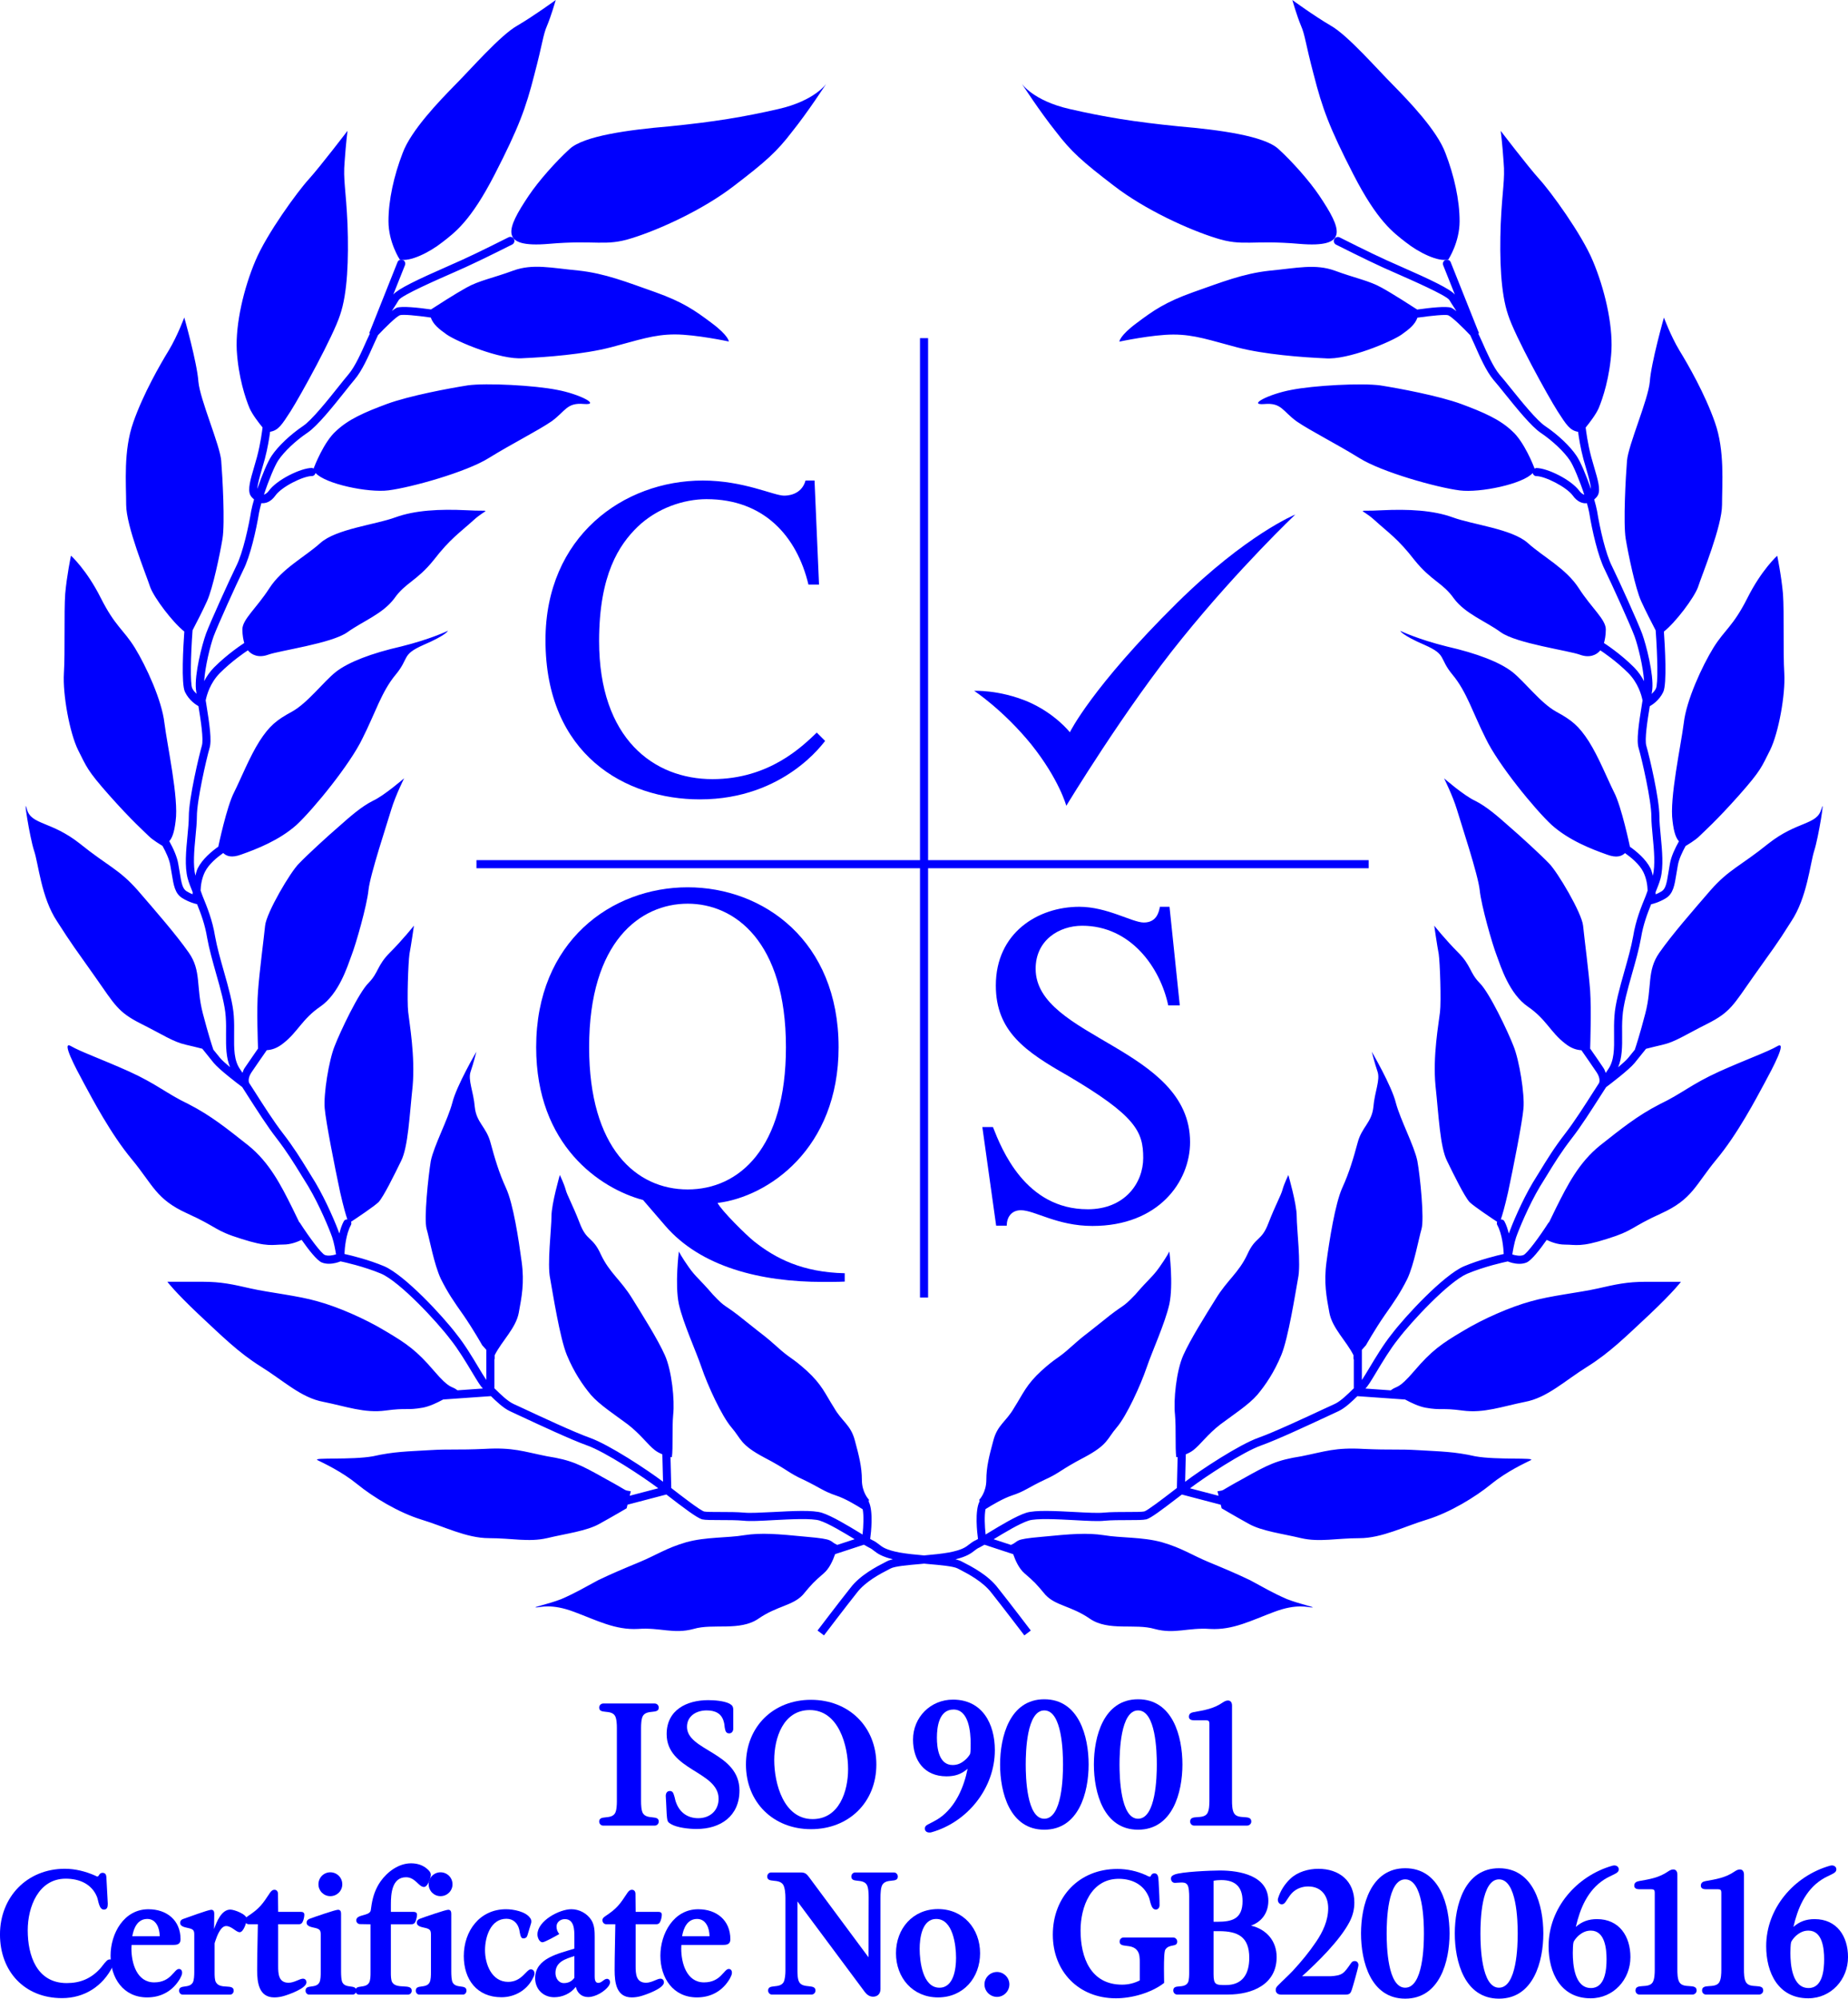 <?xml version="1.0" encoding="UTF-8"?>
<svg xmlns="http://www.w3.org/2000/svg" id="Layer_2" width="120.325" height="130.121" viewBox="0 0 120.325 130.121">
  <defs>
    <style>.cls-1{fill:#0000fe;}</style>
  </defs>
  <g id="Layer_1-2">
    <g id="uuid-17dedd54-ae56-4e74-af24-377914c3e52e">
      <path class="cls-1" d="M35.72,15.877c3.115-.272,3.679.188,5.435-.376,1.756-.544,4.62-1.84,6.647-3.408,2.049-1.568,2.781-2.216,3.784-3.533,1.024-1.275,2.216-3.114,2.216-3.114,0,0-.732,1.107-3.115,1.651-2.278.522-4.181.836-7.107,1.129-2.697.23-5.561.627-6.48,1.463s-2.028,2.09-2.675,3.052c-1.485,2.216-1.924,3.407,1.295,3.136Z"></path>
      <path class="cls-1" d="M28.785,15.783c.836-.648,1.86-1.379,3.428-4.432,1.567-3.052,2.028-4.327,2.571-6.46.564-2.132.564-2.592.836-3.219C35.892,1.025,36.185 0,36.185 0c0,0-1.4,1.024-2.508,1.672-1.108.627-3.032,2.843-4.055,3.867-1.004,1.024-2.864,2.948-3.408,4.432-.564,1.464-.92,3.052-.92,4.432s.731,2.487.731,2.487c.648.188,1.944-.46,2.76-1.108h-0Z"></path>
      <path class="cls-1" d="M72.526,12.093c2.028,1.568,4.893,2.864,6.648,3.408,1.756.564,2.32.104,5.434.376,3.22.271,2.781-.92,1.296-3.136-.648-.962-1.756-2.216-2.675-3.052s-3.783-1.233-6.48-1.463c-2.927-.293-4.829-.607-7.107-1.129-2.383-.544-3.115-1.651-3.115-1.651,0,0,1.192,1.839,2.216,3.114,1.003,1.317,1.735,1.965,3.783,3.533h0Z"></path>
      <path class="cls-1" d="M85.546,4.891c.544,2.133,1.003,3.408,2.571,6.46,1.567,3.052,2.592,3.783,3.428,4.432.816.648,2.111,1.296,2.76,1.108,0,0,.731-1.108.731-2.487s-.355-2.969-.92-4.432c-.544-1.484-2.403-3.407-3.408-4.432-1.024-1.024-2.947-3.24-4.055-3.867-1.108-.648-2.508-1.672-2.508-1.672,0,0,.292,1.024.564,1.672.272.627.272,1.087.836,3.219h-0Z"></path>
      <path class="cls-1" d="M118.581,52.698c-.293,1.024-1.568.753-3.429,2.216-1.839,1.484-2.57,1.672-3.783,3.052-1.192,1.38-2.488,2.864-3.324,4.055s-.459,2.216-.92,3.972c-.35,1.338-.589,2.074-.684,2.353-.16.198-.314.388-.427.527-.117.144-.37.371-.656.61.262-.627.269-1.346.26-2.104-.004-.385-.009-.781.024-1.188.045-.758.34-1.801.625-2.809.223-.786.454-1.599.582-2.325.139-.855.403-1.552.658-2.187l.048-.01c.019-.004.448-.096.923-.39.467-.298.552-.829.67-1.561.028-.171.058-.358.096-.563.065-.401.283-.859.507-1.268.093-.055.636-.378.885-.627.271-.271,1.108-1.003,2.592-2.675,1.464-1.652,1.464-1.84,2.028-2.948.544-1.107,1.003-3.595.92-4.996-.084-1.38,0-3.951-.084-5.163-.105-1.192-.376-2.488-.376-2.488,0,0-1.024.92-1.944,2.76-.941,1.86-1.464,2.028-2.216,3.24-.732,1.192-1.756,3.407-1.924,4.891-.187,1.484-.94,4.912-.731,6.376.092.808.248,1.139.416,1.324-.257.46-.513.999-.592,1.482-.038.205-.069.396-.096.572-.109.677-.178,1.036-.432,1.199-.141.088-.278.154-.396.201.001-.034-.009-.09-.009-.129.12-.303.248-.606.328-.906.203-.775.103-1.829.013-2.756-.045-.473-.088-.918-.088-1.282,0-1.15-.651-3.91-.85-4.595-.126-.398.076-1.682.223-2.58.142-.079.608-.367.874-.918.259-.525.11-3.022.046-3.941.758-.596,1.954-2.181,2.217-2.885.272-.836,1.568-3.972,1.568-5.373,0-1.379.188-3.512-.46-5.351-.648-1.861-1.756-3.784-2.32-4.704-.564-.941-1.003-2.133-1.003-2.133,0,0-.836,2.948-.92,4.181-.105,1.171-1.401,4.118-1.485,5.143-.084,1.024-.251,4.055-.084,5.079.167,1.004.627,3.22,1.003,4.056.268.594.711,1.455.948,1.908.122,1.658.162,3.492.016,3.788-.073.152-.178.249-.277.352.016-.105.032-.216.042-.303.092-1-.394-2.884-.664-3.627-.276-.743-1.48-3.402-1.957-4.377-.42-.824-.788-2.454-.976-3.608-.04-.212-.107-.471-.186-.745.094-.085.188-.173.248-.295.171-.364-.006-.976-.255-1.82-.062-.212-.129-.435-.188-.659-.235-.884-.339-1.727-.361-1.912.264-.325.655-.833.844-1.25.272-.648.731-2.028.836-3.784.084-1.735-.46-4.034-1.212-5.812-.732-1.756-2.76-4.536-3.491-5.33-.753-.836-2.508-3.136-2.508-3.136,0,0,.104.794.187,2.007.105,1.192-.084,1.756-.187,4.056-.084,2.299,0,4.515.481,5.915.439,1.38,2.57,5.247,3.219,6.271.567.879.802,1.257,1.338,1.343.049.374.154,1.053.345,1.769.062.229.129.454.193.67.135.461.288.998.296,1.282-.299-.88-.683-1.791-.937-2.158-.407-.615-1.206-1.373-2.036-1.933-.55-.368-1.527-1.578-2.24-2.462-.295-.368-.555-.692-.737-.895-.417-.501-.822-1.422-1.148-2.163-.087-.197-.157-.342-.233-.506l.043-.027-1.841-4.618c-.053-.135-.208-.201-.343-.146-.135.053-.199.205-.146.343l.76,1.907c-.328-.371-1.499-.936-3.672-1.89-.319-.141-.593-.261-.79-.351-1.006-.452-3.019-1.469-3.04-1.48-.124-.064-.285-.013-.353.118-.064.129-.013.287.118.353.019.009,2.045,1.032,3.06,1.488.195.09.473.212.794.353.991.435,3.31,1.452,3.52,1.758.088.148.214.345.36.567.033.051.071.113.105.167-.124-.096-.244-.181-.338-.224-.327-.115-1.362-.003-2.216.118-.339-.221-1.592-1.029-2.311-1.424-.815-.46-1.756-.627-3.052-1.108-1.275-.46-2.467-.168-4.244,0-1.734.188-3.135.753-4.975,1.4-1.819.648-2.592,1.192-3.679,2.007-1.129.836-1.129,1.212-1.129,1.212,0,0,2.153-.46,3.513-.46,1.379,0,2.403.376,4.159.836,1.756.46,4.244.648,5.728.711,1.464.125,4.327-1.087,4.976-1.547.492-.349.874-.653,1.029-1.099.953-.135,1.825-.216,2.003-.158.274.125.974.814,1.437,1.303.087.185.174.373.278.609.338.771.76,1.73,1.231,2.293.182.205.437.522.726.882.775.961,1.739,2.158,2.355,2.569.775.525,1.518,1.227,1.895,1.792.23.331.64,1.323.94,2.237-.13-.04-.245-.143-.323-.253-.548-.737-2.092-1.486-2.803-1.486-.042,0-.072.027-.106.044-.069-.18-.683-1.762-1.471-2.453-.794-.753-1.84-1.212-3.303-1.756-1.485-.543-4.077-1.024-5.268-1.212-1.213-.168-4.348,0-5.811.293-1.464.272-2.864,1.003-1.757.92,1.129-.104,1.193.46,2.112,1.129.92.627,2.592,1.463,4.076,2.383,1.464.92,5.059,1.923,6.543,2.111,1.331.169,4.121-.419,4.748-1.13.032.11.117.198.237.198.555,0,1.951.694,2.377,1.268.3.424.632.501.831.501.021,0,.041,0,.06-.002.009-.001.016-.009.025-.009.062.218.116.427.149.602.193,1.184.578,2.878,1.026,3.751.458.94,1.668,3.61,1.931,4.323.224.618.563,1.987.618,2.919-.156-.295-.359-.603-.641-.892-.906-.908-1.882-1.536-1.97-1.593.055-.194.12-.5.12-.889,0-.648-.92-1.379-1.756-2.676-.836-1.296-2.3-2.028-3.323-2.947-1.024-.92-3.596-1.192-4.893-1.672-1.275-.46-2.864-.544-4.62-.46-1.756.104-1.38-.188-.459.648.92.837,1.505,1.192,2.592,2.592,1.108,1.379,1.839,1.464,2.571,2.508.753,1.004,2.048,1.464,3.052,2.195,1.024.732,4.431,1.192,5.162,1.464.6.217,1.058.03,1.318-.285.17.111,1.029.684,1.83,1.486.625.639.846,1.411.918,1.769-.011.069-.02.13-.032.201-.221,1.353-.377,2.426-.221,2.91.212.732.827,3.396.827,4.443,0,.39.045.848.09,1.332.085.869.173,1.849.005,2.533-.047-.161-.07-.315-.149-.477-.307-.612-.914-1.111-1.357-1.425.003-.005.006-.011.01-.017,0,0-.544-2.592-1.024-3.512-.459-.92-1.003-2.3-1.651-3.324-.649-1.004-1.108-1.379-2.111-1.923-1.024-.564-2.049-1.944-2.865-2.592-.836-.648-2.32-1.213-4.243-1.652-1.944-.481-3.052-1.024-3.052-1.024,0,0,.084.271,1.589.92,1.464.648.898.836,1.818,1.944.921,1.108,1.318,2.487,2.154,4.139.794,1.672,3.198,4.62,4.306,5.644,1.129,1.003,2.592,1.567,3.596,1.923.622.229.951.106,1.168-.1.396.281.936.719,1.193,1.232.209.428.27.874.279,1.213-.047.118-.076.225-.125.346-.302.739-.647,1.578-.818,2.636-.124.696-.351,1.494-.57,2.27-.306,1.083-.597,2.107-.647,2.918-.032.422-.028.833-.024,1.227.011.893.017,1.661-.388,2.237-.045.064-.106.158-.156.233-.041-.102-.064-.198-.139-.312-.223-.337-.596-.875-.874-1.273.005-.15.08-2.601,0-3.756-.084-1.192-.377-3.407-.46-4.243-.084-.836-1.672-3.512-2.216-4.055-.543-.565-1.839-1.756-2.592-2.404-.731-.648-1.464-1.296-2.216-1.672-.731-.335-2.028-1.464-2.028-1.464,0,0,.564,1.128.836,2.028.272.92,1.38,4.244,1.484,5.247.105,1.024.816,3.512,1.109,4.265.271.732.815,2.487,2.028,3.324,1.19.815,1.462,1.651,2.403,2.383.422.345.793.439,1.083.455.27.385.743,1.066,1.003,1.456.259.398.154.655.152.659l.003.003c-.117.182-.233.362-.361.563-.589.925-1.259,1.972-1.833,2.715-.737.953-1.182,1.681-1.698,2.524-.135.221-.276.452-.432.7-.721,1.215-1.347,2.721-1.561,3.311-.071-.279-.157-.557-.289-.798-.049-.087-.139-.118-.23-.119.089-.261.24-.761.471-1.773.355-1.672.92-4.515,1.003-5.456.084-.92-.272-3.136-.648-4.055-.355-.92-1.568-3.491-2.216-4.119-.648-.669-.544-1.128-1.38-1.965-.836-.836-1.567-1.756-1.567-1.756,0,0,.187,1.296.292,1.84.084.564.167,3.052.084,3.783-.084.753-.481,2.864-.292,4.808.209,1.944.292,3.972.753,4.891.459.941,1.128,2.3,1.464,2.676.308.292,1.406,1.024,1.795,1.282-.026.069-.028.145.01.214.322.587.4,1.484.42,1.881-.45.1-1.568.371-2.608.808-1.321.585-3.764,3.195-4.698,4.424-.527.657-1.036,1.507-1.447,2.19-.171.285-.353.588-.484.783v-1.966l.266-.3s.565-1.004,1.213-1.944c.648-.92,1.024-1.464,1.484-2.383.439-.941.732-2.592.92-3.24.188-.648-.084-3.408-.271-4.432-.21-1.004-1.108-2.676-1.401-3.784-.272-1.108-1.567-3.324-1.567-3.324,0,0,.188.753.376,1.296.188.544-.187,1.296-.271,2.3-.105,1.024-.754,1.296-1.024,2.321-.272,1.003-.544,1.944-1.003,2.947-.46,1.024-.837,3.408-1.024,4.808-.188,1.38,0,2.3.187,3.324.188,1.004,1.108,1.84,1.568,2.76v.271l.022-.025v1.912c-.022.022-.033.028-.058.052-.336.33-.794.781-1.169.957-.143.064-.405.186-.737.34-1.133.529-3.242,1.512-4.242,1.867-1.265.448-3.778,2.107-4.777,2.867l.043-1.787c.165-.068.335-.15.489-.27.46-.355.92-1.024,1.756-1.672.836-.627,1.84-1.275,2.405-1.923.544-.648,1.108-1.484,1.567-2.592.46-1.108.92-4.055,1.088-4.976.209-.941-.084-3.24-.084-4.076,0-.794-.544-2.676-.544-2.676,0,0-.272.565-.376.941-.085.355-.46,1.004-.921,2.195-.459,1.212-.836.836-1.379,2.049-.565,1.192-1.296,1.651-2.028,2.843-.753,1.212-1.673,2.676-2.133,3.7-.46,1.024-.649,2.947-.544,3.867.084.941,0,2.133.084,2.78,0,0,.042-.008.088-.018l-.048,2.022c-.097.075-.185.141-.288.22-.644.495-1.621,1.242-1.831,1.304-.158.036-.625.036-1.077.036-.512,0-1.094,0-1.572.043-.353.038-1.094.002-1.873-.041-1.265-.066-2.576-.139-3.171.051-.657.21-1.696.839-2.454,1.3-.07.042-.124.074-.188.114-.06-.545-.089-1.228-.006-1.653.411-.259,1.142-.694,1.705-.882.836-.271,1.108-.543,2.133-1.024,1.024-.46,1.024-.648,2.592-1.464,1.567-.836,1.464-1.192,2.111-1.944.649-.753,1.568-2.78,1.944-3.888.377-1.108,1.192-2.864,1.484-4.139.272-1.296,0-3.429,0-3.429,0,0-.187.376-.648,1.024-.459.648-.669.732-1.567,1.777-.941.983-.649.522-2.133,1.735-1.484,1.192-1.108.836-2.028,1.651-.92.836-.92.648-1.944,1.568-1.003.92-1.192,1.484-1.777,2.404-.522.92-1.087,1.107-1.359,2.132-.272,1.004-.46,1.735-.46,2.571s-.459,1.296-.459,1.296l.012.118c-.309.625-.155,2.01-.096,2.437-.034.019-.082.048-.109.062-.214.096-.349.201-.469.295-.218.173-.445.353-1.31.522-.489.088-1.058.142-1.622.193-.564-.051-1.132-.105-1.618-.193-.867-.169-1.094-.349-1.312-.52-.12-.094-.257-.201-.46-.293-.03-.015-.082-.047-.12-.067.059-.429.213-1.812-.096-2.436l.015-.118s-.46-.46-.46-1.296-.188-1.568-.459-2.571c-.272-1.024-.836-1.212-1.359-2.132-.586-.92-.774-1.484-1.777-2.404-1.024-.92-1.024-.732-1.944-1.568-.92-.815-.544-.46-2.028-1.651-1.485-1.213-1.213-.753-2.133-1.735-.899-1.045-1.108-1.128-1.567-1.777-.46-.648-.649-1.024-.649-1.024,0,0-.272,2.132,0,3.429.293,1.275,1.108,3.031,1.485,4.139.376,1.108,1.295,3.136,1.944,3.888.648.753.543,1.108,2.111,1.944,1.567.815,1.567,1.003,2.592,1.464,1.003.481,1.296.753,2.111,1.024.585.19,1.324.636,1.727.893.079.427.049,1.103-.01,1.643-.064-.039-.119-.071-.188-.114-.758-.46-1.796-1.09-2.454-1.3-.593-.191-1.903-.118-3.171-.051-.777.038-1.52.077-1.88.041-.471-.043-1.053-.043-1.565-.043-.452,0-.918,0-1.06-.032-.262-.078-1.46-1.003-2.137-1.528l-.049-2.023c.049.011.09.018.09.018.085-.648,0-1.839.085-2.78.104-.92-.085-2.843-.544-3.867-.46-1.024-1.38-2.488-2.133-3.7-.731-1.192-1.464-1.651-2.028-2.843-.543-1.212-.92-.836-1.38-2.049-.459-1.192-.835-1.84-.92-2.195-.104-.376-.376-.941-.376-.941,0,0-.544,1.881-.544,2.676,0,.836-.292,3.136-.084,4.076.167.92.627,3.867,1.088,4.976.459,1.108,1.024,1.944,1.567,2.592.564.648,1.567,1.296,2.405,1.923.835.648,1.295,1.317,1.756,1.672.153.118.322.201.486.269l.045,1.786c-1.013-.768-3.518-2.42-4.777-2.865-1.006-.358-3.128-1.349-4.267-1.88-.319-.15-.57-.266-.704-.326-.379-.178-.839-.629-1.175-.959-.025-.024-.034-.03-.058-.053v-1.91l.021.024v-.271c.46-.92,1.38-1.756,1.567-2.76.188-1.024.377-1.944.188-3.324-.188-1.4-.544-3.783-1.024-4.808-.46-1.004-.732-1.944-1.004-2.947-.272-1.024-.92-1.296-1.024-2.321-.084-1.004-.459-1.756-.271-2.3.187-.543.376-1.296.376-1.296,0,0-1.296,2.216-1.568,3.324-.292,1.108-1.19,2.78-1.4,3.784-.167,1.024-.459,3.783-.272,4.432.188.648.482,2.3.921,3.24.459.92.836,1.464,1.484,2.383.648.941,1.212,1.944,1.212,1.944l.268.301v1.963c-.132-.194-.311-.493-.482-.776-.409-.685-.921-1.537-1.445-2.19-.936-1.233-3.372-3.841-4.706-4.432-1.035-.435-2.152-.706-2.603-.806.019-.397.097-1.295.421-1.881.037-.069.035-.146.01-.215.39-.258,1.486-.99,1.794-1.282.335-.376,1.004-1.735,1.464-2.676.46-.92.544-2.947.753-4.891.167-1.944-.209-4.055-.292-4.808-.084-.732,0-3.219.084-3.783.105-.544.292-1.84.292-1.84,0,0-.731.92-1.567,1.756-.836.837-.732,1.296-1.38,1.965-.648.627-1.861,3.198-2.216,4.119-.376.92-.731,3.136-.648,4.055.084.941.648,3.783,1.003,5.456.231,1.013.382,1.513.471,1.773-.092.001-.181.031-.229.118-.133.241-.221.521-.291.802-.21-.589-.842-2.103-1.563-3.32-.156-.253-.302-.488-.441-.717-.514-.835-.955-1.557-1.685-2.503-.578-.745-1.248-1.794-1.839-2.724-.122-.192-.233-.363-.346-.537l-.005-.013c-.004-.011-.109-.268.148-.664.263-.392.737-1.072,1.006-1.458.29-.016.662-.11,1.083-.455.94-.732,1.212-1.568,2.403-2.383,1.213-.836,1.757-2.592,2.028-3.324.293-.753,1.004-3.24,1.108-4.265.105-1.003,1.213-4.327,1.485-5.247.271-.899.836-2.028.836-2.028,0,0-1.296,1.128-2.028,1.464-.753.376-1.485,1.024-2.216,1.672-.753.648-2.049,1.839-2.592,2.404-.565.543-2.133,3.219-2.216,4.055s-.377,3.052-.46,4.243c-.102,1.157-.006,3.612-.001,3.757-.277.398-.65.937-.876,1.274-.074.112-.096.207-.136.308-.05-.074-.11-.167-.155-.231-.407-.576-.398-1.349-.39-2.242.004-.394.009-.801-.021-1.22-.051-.811-.34-1.833-.647-2.914-.221-.777-.448-1.58-.572-2.274-.171-1.058-.514-1.895-.816-2.634-.05-.124-.08-.233-.127-.353.01-.339.072-.783.279-1.208.256-.514.796-.954,1.193-1.234.217.207.546.33,1.169.101,1.003-.355,2.467-.92,3.596-1.923,1.108-1.024,3.511-3.972,4.306-5.644.836-1.652,1.233-3.031,2.153-4.139.921-1.108.355-1.296,1.819-1.944,1.505-.648,1.589-.92,1.589-.92,0,0-1.108.543-3.052,1.024-1.923.439-3.407,1.004-4.244,1.652-.815.648-1.839,2.028-2.864,2.592-1.003.544-1.464.92-2.111,1.923-.648,1.024-1.192,2.404-1.651,3.324-.481.92-1.024,3.512-1.024,3.512.002.005.006.011.009.017-.443.314-1.051.813-1.357,1.427-.079.16-.1.313-.148.472-.168-.686-.079-1.661.004-2.529.047-.484.092-.942.092-1.332,0-1.034.619-3.736.822-4.434.158-.49.004-1.559-.214-2.903-.013-.076-.024-.142-.035-.215.073-.357.291-1.131.915-1.768.803-.803,1.659-1.376,1.832-1.488.26.315.717.501,1.316.285.732-.271,4.14-.731,5.163-1.464,1.024-.731,2.3-1.191,3.052-2.195.732-1.045,1.464-1.129,2.571-2.508,1.087-1.401,1.672-1.756,2.592-2.592.92-.836,1.296-.543-.459-.648-1.756-.084-3.345,0-4.621.46-1.295.481-3.867.753-4.891,1.672s-2.487,1.651-3.324,2.947c-.835,1.296-1.756,2.028-1.756,2.676,0,.39.066.695.121.89-.091.058-1.062.685-1.971,1.594-.281.287-.482.594-.638.887.056-.936.393-2.3.615-2.915.266-.715,1.475-3.385,1.931-4.321.452-.882.837-2.574,1.03-3.749.033-.178.088-.388.149-.609.009.001.016.009.025.009.017.002.036.002.058.002.201,0,.531-.077.831-.501.411-.576,1.809-1.268,2.379-1.268.12,0,.203-.088.235-.197.631.71,3.418,1.298,4.748,1.129,1.484-.188,5.08-1.192,6.542-2.111,1.485-.92,3.157-1.756,4.077-2.383.92-.669.983-1.233,2.111-1.129,1.108.084-.292-.648-1.756-.92-1.464-.293-4.599-.46-5.811-.293-1.192.188-3.783.669-5.268,1.212-1.464.544-2.508,1.003-3.303,1.756-.788.689-1.401,2.27-1.471,2.452-.034-.017-.064-.043-.105-.043-.722,0-2.295.771-2.807,1.49-.075.105-.191.207-.318.247.299-.917.71-1.909.939-2.241.379-.565,1.122-1.268,1.893-1.788.644-.428,1.683-1.732,2.441-2.683.248-.315.467-.587.623-.771.484-.563.912-1.531,1.257-2.308.1-.228.186-.41.272-.591.461-.49,1.158-1.178,1.415-1.295.183-.073,1.067.012,2.023.149.155.446.536.75,1.029,1.099.648.46,3.513,1.672,4.975,1.547,1.485-.063,3.972-.251,5.728-.711,1.757-.46,2.781-.836,4.16-.836,1.36,0,3.513.46,3.513.46,0,0,0-.376-1.129-1.212-1.087-.815-1.861-1.359-3.679-2.007-1.84-.648-3.241-1.212-4.976-1.4-1.776-.168-2.968-.46-4.244,0-1.295.481-2.236.648-3.051,1.108-.719.395-1.974,1.204-2.312,1.424-.859-.12-1.9-.23-2.235-.11-.086.04-.198.121-.314.209.034-.052.072-.114.104-.164.141-.221.268-.415.349-.555.216-.315,2.535-1.332,3.526-1.766.321-.141.6-.263.792-.353,1.017-.456,3.045-1.48,3.064-1.488.131-.066.182-.225.118-.353-.069-.131-.233-.182-.353-.118-.021.011-2.036,1.028-3.045,1.48-.195.09-.469.21-.788.351-2.168.952-3.337,1.516-3.674,1.894l.762-1.913c.053-.135-.011-.287-.148-.34-.126-.056-.289.011-.34.148l-1.839,4.618.042.026c-.074.16-.142.299-.226.488-.33.745-.741,1.672-1.173,2.178-.161.188-.383.465-.636.784-.696.874-1.747,2.192-2.323,2.576-.824.557-1.623,1.315-2.034,1.929-.255.367-.638,1.277-.936,2.159.01-.29.162-.822.295-1.279.064-.216.131-.441.193-.672.188-.715.293-1.393.343-1.766.537-.085.772-.464,1.339-1.343.648-1.024,2.78-4.891,3.219-6.271.481-1.4.564-3.616.481-5.915-.104-2.3-.292-2.864-.187-4.056.084-1.212.187-2.007.187-2.007,0,0-1.756,2.3-2.508,3.136-.731.794-2.759,3.575-3.491,5.33-.753,1.777-1.295,4.077-1.212,5.812.104,1.756.564,3.136.836,3.784.188.417.578.925.844,1.249-.022.183-.126,1.028-.36,1.913-.06.225-.126.448-.188.659-.248.844-.426,1.456-.253,1.826.059.119.153.207.247.291-.08.276-.147.536-.187.75-.15.921-.527,2.717-.981,3.606-.475.97-1.679,3.629-1.957,4.374-.268.743-.754,2.627-.659,3.631.009.084.026.192.041.295-.1-.104-.204-.202-.278-.355-.146-.292-.106-2.127.018-3.785.237-.453.679-1.312.945-1.906.377-.836.837-3.052,1.004-4.056.167-1.024,0-4.055-.084-5.079-.084-1.024-1.38-3.972-1.485-5.143-.084-1.233-.92-4.181-.92-4.181,0,0-.439,1.192-1.003,2.133-.564.92-1.672,2.843-2.32,4.704-.649,1.839-.46,3.972-.46,5.351,0,1.401,1.295,4.537,1.567,5.373.264.705,1.46,2.29,2.219,2.886-.065.92-.215,3.415.044,3.935.268.555.733.844.875.922.146.894.351,2.182.22,2.587-.173.597-.846,3.43-.846,4.588,0,.364-.043.809-.088,1.28-.09.929-.193,1.983.013,2.758.079.296.207.599.326.9,0,.04-.01.1-.009.136-.118-.049-.255-.116-.396-.203-.257-.163-.326-.522-.435-1.199-.028-.176-.058-.366-.096-.565-.079-.484-.331-1.029-.587-1.49.166-.185.322-.516.414-1.322.209-1.464-.544-4.891-.731-6.376-.168-1.484-1.193-3.7-1.924-4.891-.753-1.212-1.275-1.38-2.216-3.24-.92-1.84-1.944-2.76-1.944-2.76,0,0-.271,1.296-.376,2.488-.084,1.212,0,3.783-.084,5.163-.084,1.4.376,3.888.92,4.996.564,1.108.564,1.296,2.028,2.948,1.484,1.672,2.32,2.404,2.592,2.675.246.246.775.562.879.624.226.411.444.872.511,1.277.038.199.069.385.096.557.118.732.203,1.263.672,1.561.473.293.904.385.923.39l.05.011c.255.635.517,1.332.656,2.19.129.724.36,1.537.582,2.327.287,1.006.58,2.047.627,2.807.03.4.026.796.021,1.18-.006.759-.001,1.48.261,2.109-.285-.239-.54-.466-.657-.61-.115-.139-.27-.331-.429-.53-.097-.284-.336-1.023-.683-2.349-.46-1.756-.084-2.78-.92-3.972-.837-1.192-2.133-2.675-3.324-4.055-1.213-1.379-1.944-1.568-3.783-3.052-1.861-1.464-3.136-1.192-3.429-2.216-.272-1.024.188,1.839.46,2.675.292.837.46,3.052,1.505,4.62,1.003,1.568,1.17,1.756,2.467,3.595,1.295,1.84,1.484,2.3,2.969,3.052,1.462.732,2.111,1.192,2.947,1.38.354.081.739.177,1.071.261.253.316.553.691.743.924.36.44,1.602,1.382,1.853,1.569.115.179.228.356.354.555.6.936,1.276,1.998,1.869,2.76.711.925,1.145,1.634,1.651,2.458.141.229.287.467.441.715.724,1.218,1.364,2.773,1.544,3.293.124.367.208.842.251,1.114-.208.064-.514.125-.73.038-.227-.092-1.028-1.167-1.634-2.111-.007-.012-.024-.012-.032-.022-.122-.256-.273-.566-.461-.949-.731-1.464-1.484-2.948-2.864-4.056-1.38-1.087-2.405-1.923-3.867-2.675-1.485-.711-2.049-1.296-3.888-2.133-1.819-.815-3.136-1.275-3.784-1.651-.648-.376.293,1.401.836,2.404.544,1.004,1.757,3.324,3.136,4.976,1.38,1.672,1.568,2.592,3.596,3.512,2.028.92,1.756,1.108,3.511,1.651,1.756.564,2.028.376,2.76.376.465,0,.901-.171,1.182-.305.44.626.992,1.341,1.31,1.472.15.06.308.084.463.084.348,0,.631-.104.76-.156.239.049,1.517.329,2.653.805,1.229.546,3.614,3.105,4.498,4.274.507.632,1.008,1.467,1.411,2.137.363.606.555.915.704,1.063l-1.649.116c-.432-.338-.457-.009-1.542-1.277-1.108-1.296-1.756-1.756-3.136-2.571-1.38-.836-3.136-1.589-4.432-1.944-1.295-.376-3.136-.564-4.348-.836-1.192-.272-1.923-.439-3.136-.439h-2.3s.46.627,2.028,2.111c1.568,1.464,2.592,2.488,4.055,3.408,1.485.92,2.613,2.028,4.077,2.3,1.464.292,2.675.753,4.055.564,1.38-.188,1.38,0,2.425-.188.43-.082.909-.308,1.323-.531l3.107-.218c.355.348.807.78,1.24.982.137.062.383.178.7.326,1.148.535,3.284,1.533,4.314,1.899,1.192.422,3.672,2.058,4.641,2.792l-1.86.487.072-.292c-.543-.104,0,.084-1.651-.815-1.673-.941-2.216-1.212-3.805-1.464-1.568-.313-2.195-.585-4.055-.481-1.84.084-2.216,0-3.596.084-1.379.084-2.3.084-3.679.397-1.38.251-3.972.063-3.616.251.376.188,1.567.732,2.592,1.568s2.675,1.84,4.159,2.299c1.464.44,2.948,1.213,4.412,1.213,1.484,0,2.592.271,3.783,0,1.212-.293,2.592-.46,3.428-.941.836-.46,1.756-1.003,1.756-1.003l.058-.235,2.528-.663c1.106.856,1.98,1.517,2.325,1.618.218.047.647.047,1.193.047.501,0,1.068,0,1.512.041.4.047,1.124.009,1.961-.038,1.111-.058,2.484-.129,2.985.028.584.186,1.553.772,2.283,1.215l-1.129.37c-.589-.26-.091-.364-1.997-.528-1.924-.188-2.947-.272-4.055-.105-1.108.188-2.508.105-3.783.46-1.296.376-1.944.836-3.052,1.296s-1.757.732-2.676,1.171c-.898.481-1.484.836-2.403,1.233-.92.355-1.944.543-1.631.543.251,0,.982-.271,2.467.293,1.464.544,2.675,1.192,4.159,1.108,1.464-.105,2.3.355,3.618,0,1.254-.376,3.009.167,4.222-.669,1.212-.836,2.216-.836,2.885-1.547.626-.753.71-.836,1.359-1.4.365-.307.6-.835.745-1.253l1.872-.614c.119.069.229.132.31.172.154.071.251.143.36.231.222.175.5.369,1.216.546-.154.037-.287.078-.383.131l-.088.045c-.585.3-1.67.859-2.297,1.696-.67.837-2.135,2.766-2.135,2.766l.42.317s1.46-1.921,2.13-2.76c.561-.747,1.537-1.25,2.122-1.552l.092-.047c.27-.143,1.115-.218,1.933-.289.081-.007.163-.016.245-.024.082.007.164.016.245.024.818.071,1.664.146,1.938.291l.079.041c.548.283,1.567.805,2.135,1.563.666.833,2.128,2.753,2.128,2.753l.42-.317s-1.467-1.929-2.133-2.76c-.636-.848-1.724-1.407-2.31-1.706l-.075-.038c-.097-.053-.231-.095-.387-.132.716-.178.995-.374,1.217-.549.109-.086.203-.161.368-.233.076-.038.184-.101.301-.168l1.872.615c.146.417.38.946.745,1.253.649.564.732.648,1.359,1.4.669.711,1.672.711,2.885,1.547,1.212.836,2.947.293,4.222.669,1.317.355,2.154-.105,3.616,0,1.485.084,2.697-.564,4.16-1.108,1.484-.564,2.216-.293,2.467-.293.293,0-.711-.188-1.631-.543-.92-.397-1.505-.753-2.403-1.233-.921-.439-1.568-.711-2.676-1.171s-1.756-.92-3.052-1.296c-1.275-.355-2.675-.272-3.783-.46-1.108-.167-2.133-.084-4.055.105-1.907.164-1.408.269-1.998.528l-1.129-.37c.729-.443,1.699-1.029,2.283-1.215.501-.158,1.878-.088,2.985-.028.842.047,1.557.086,1.955.038.45-.041,1.017-.041,1.518-.041.546,0,.974,0,1.21-.051.298-.088.994-.61,2.017-1.396.102-.078.191-.144.287-.218l2.533.664.058.234s.92.543,1.756,1.003c.836.481,2.216.648,3.428.941,1.192.271,2.3,0,3.783,0,1.464,0,2.948-.773,4.411-1.213,1.485-.459,3.136-1.463,4.16-2.299s2.216-1.38,2.592-1.568c.355-.188-2.236,0-3.616-.251-1.38-.313-2.3-.313-3.679-.397-1.38-.084-1.757,0-3.596-.084-1.861-.104-2.488.168-4.055.481-1.589.251-2.133.523-3.805,1.464-1.651.899-1.108.711-1.651.815l.072.292-1.86-.487c.96-.731,3.441-2.368,4.64-2.793,1.024-.364,3.068-1.317,4.289-1.886.33-.154.587-.274.732-.34.429-.2.882-.633,1.235-.98l3.106.218c.414.224.893.449,1.323.531,1.045.188,1.045,0,2.425.188,1.38.188,2.592-.272,4.055-.564,1.464-.272,2.592-1.38,4.077-2.3,1.462-.92,2.487-1.944,4.055-3.408,1.567-1.484,2.028-2.111,2.028-2.111h-2.3c-1.213,0-1.944.167-3.136.439-1.213.272-3.052.46-4.348.836-1.296.355-3.052,1.108-4.432,1.944-1.38.815-2.028,1.275-3.136,2.571-1.085,1.269-1.11.939-1.543,1.277l-1.65-.116c.152-.148.345-.458.71-1.067.403-.67.901-1.503,1.411-2.139.884-1.163,3.272-3.726,4.492-4.265,1.136-.477,2.412-.757,2.656-.807.13.052.411.156.759.156.154,0,.313-.024.46-.084.321-.13.875-.845,1.314-1.472.282.134.717.305,1.182.305.731,0,1.003.188,2.759-.376,1.757-.543,1.485-.732,3.513-1.651,2.028-.92,2.216-1.84,3.596-3.512,1.379-1.651,2.592-3.972,3.135-4.976.544-1.003,1.485-2.78.837-2.404-.649.376-1.966.837-3.784,1.651-1.839.836-2.403,1.422-3.888,2.133-1.464.753-2.487,1.589-3.867,2.675-1.38,1.108-2.133,2.592-2.864,4.056-.188.381-.338.691-.46.946-.011.012-.028.012-.036.026-.604.944-1.402,2.019-1.634,2.111-.205.089-.516.03-.726-.037.042-.271.125-.746.246-1.112.18-.518.82-2.071,1.544-3.291.154-.246.295-.477.432-.7.507-.829.944-1.546,1.664-2.477.591-.76,1.265-1.82,1.861-2.753.126-.199.242-.377.358-.557.24-.181,1.497-1.131,1.856-1.574.191-.233.492-.609.745-.925.332-.084.714-.179,1.067-.26.836-.188,1.485-.648,2.947-1.38,1.485-.753,1.672-1.212,2.969-3.052,1.296-1.839,1.484-2.028,2.467-3.595,1.046-1.568,1.233-3.783,1.505-4.62.272-.836.731-3.7.46-2.675l.001-.001Z"></path>
      <polygon class="cls-1" points="31.023 55.999 31.023 56.526 59.902 56.526 59.902 84.477 60.429 84.477 60.429 56.526 89.116 56.526 89.116 55.999 60.429 55.999 60.429 22.015 59.902 22.015 59.902 55.999 31.023 55.999"></polygon>
      <path class="cls-1" d="M46.011,32.498c3.721,0,5.874,2.403,6.627,5.561h.689l-.292-6.774h-.586c-.272.983-1.254.983-1.4.983-.669,0-2.634-.983-5.289-.983-5.185,0-10.243,3.658-10.243,10.39,0,7.483,5.225,10.368,10.055,10.368,5.54,0,8.09-3.763,8.152-3.805l-.543-.544c-.941.899-3.094,3.031-6.794,3.031-3.805,0-7.379-2.613-7.379-8.989,0-4.348,1.317-6.271,2.488-7.421,1.275-1.233,3.009-1.818,4.515-1.818Z"></path>
      <path class="cls-1" d="M54.601,68.177c0-6.919-4.891-10.41-9.825-10.41-4.954,0-9.866,3.512-9.866,10.41,0,6.397,4.159,9.198,6.961,9.95l1.442,1.673c2.321,2.696,6.23,3.658,10.265,3.658.397,0,1.024,0,1.422-.021v-.543c-2.76-.063-4.495-.961-5.896-2.069-.522-.418-2.111-1.986-2.383-2.508,3.282-.397,7.88-3.512,7.88-10.139h0ZM44.776,77.438c-3.345,0-6.417-2.675-6.417-9.26,0-6.898,3.345-9.344,6.417-9.344,3.052,0,6.397,2.446,6.397,9.344,0,6.585-3.052,9.26-6.397,9.26Z"></path>
      <path class="cls-1" d="M70.819,78.728c-4.055,0-5.602-3.909-6.167-5.351h-.691l.899,6.418h.689c0-.502.272-1.004.921-1.004.898,0,2.362,1.024,4.661,1.024,4.306,0,6.355-2.885,6.355-5.456,0-6.167-10.055-6.773-10.055-11.288,0-1.861,1.526-2.801,3.031-2.801,3.157,0,5.08,2.718,5.602,5.184h.753l-.669-6.418h-.627c-.062.335-.209,1.024-1.045,1.024-.753,0-2.383-1.024-4.202-1.024-2.697,0-5.435,1.694-5.435,5.122,0,2.99,1.924,4.306,4.683,5.874,4.432,2.613,4.913,3.638,4.913,5.352,0,1.631-1.192,3.345-3.616,3.345h0Z"></path>
      <path class="cls-1" d="M67.15,48.469c1.819,2.278,2.278,3.992,2.278,3.992,0,0,3.826-6.333,7.548-10.912,3.72-4.599,7.358-8.048,7.358-8.048,0,0-3.157,1.275-7.693,5.748-5.561,5.498-6.982,8.425-6.982,8.425,0,0-.94-1.213-2.717-1.986-1.881-.794-3.513-.711-3.513-.711,0,0,1.882,1.233,3.721,3.491h0Z"></path>
    </g>
    <path class="cls-1" d="M42.626,118.856h-3.348c-.149,0-.264-.115-.264-.265,0-.448.748-.103,1.024-.529.115-.184.127-.575.127-.794v-4.774c0-.207-.012-.609-.127-.794-.276-.426-1.024-.08-1.024-.529,0-.149.115-.265.264-.265h3.348c.149,0,.265.115.265.265,0,.449-.736.103-1.024.529-.115.185-.127.575-.127.794v4.774c0,.219.011.61.127.794.288.426,1.024.081,1.024.529,0,.149-.115.265-.265.265Z"></path>
    <path class="cls-1" d="M45.351,119.075c-.472,0-1.266-.081-1.669-.322-.207-.127-.219-.173-.253-.414-.035-.322-.035-.667-.058-1.001,0-.138-.023-.276-.023-.414,0-.173.081-.322.265-.322s.23.138.276.287c.058.161.069.322.138.483.242.644.759,1.001,1.438,1.001.759,0,1.323-.494,1.323-1.266,0-1.795-3.382-1.841-3.382-4.211,0-1.565,1.3-2.209,2.704-2.209.402,0,1.012.046,1.369.219.207.115.265.195.265.438v1.196c0,.161-.092.31-.265.31-.196,0-.242-.138-.276-.299-.034-.139-.023-.276-.069-.426-.138-.575-.564-.77-1.127-.77-.656,0-1.277.356-1.277,1.069,0,1.565,3.417,1.657,3.417,4.143,0,1.668-1.231,2.508-2.795,2.508Z"></path>
    <path class="cls-1" d="M52.803,119.087c-2.451,0-4.234-1.749-4.234-4.211s1.783-4.211,4.234-4.211c2.462,0,4.257,1.748,4.257,4.211s-1.794,4.211-4.257,4.211ZM52.723,111.332c-1.726,0-2.312,1.817-2.312,3.256,0,1.519.61,3.843,2.497,3.843,1.737,0,2.312-1.817,2.312-3.256,0-1.519-.61-3.843-2.497-3.843Z"></path>
    <path class="cls-1" d="M60.634,119.294c-.035.011-.081.011-.127.011-.161,0-.288-.092-.288-.253,0-.149.092-.219.207-.275.253-.139.518-.254.759-.426,1.035-.726,1.576-1.991,1.818-3.199-.415.368-.84.495-1.381.495-1.438,0-2.174-1.035-2.174-2.393,0-1.45,1.139-2.601,2.6-2.601,1.91,0,2.727,1.565,2.727,3.29,0,2.474-1.783,4.694-4.142,5.351ZM62.084,111.298c-.932,0-1.081,1.105-1.081,1.829,0,.679.127,1.783,1.024,1.783.322,0,.564-.115.805-.322.103-.08.276-.276.334-.402.034-.103.034-.553.034-.679,0-.736-.115-2.209-1.116-2.209Z"></path>
    <path class="cls-1" d="M67.994,119.121c-2.244,0-2.877-2.416-2.877-4.245,0-1.818.633-4.246,2.877-4.246,2.255,0,2.888,2.416,2.888,4.246,0,1.829-.644,4.245-2.888,4.245ZM67.994,111.355c-1.15,0-1.208,2.715-1.208,3.521,0,.805.058,3.532,1.208,3.532,1.162,0,1.22-2.728,1.22-3.532,0-.806-.058-3.521-1.22-3.521Z"></path>
    <path class="cls-1" d="M74.101,119.121c-2.244,0-2.877-2.416-2.877-4.245,0-1.818.633-4.246,2.877-4.246,2.255,0,2.888,2.416,2.888,4.246,0,1.829-.644,4.245-2.888,4.245ZM74.101,111.355c-1.15,0-1.208,2.715-1.208,3.521,0,.805.058,3.532,1.208,3.532,1.162,0,1.22-2.728,1.22-3.532,0-.806-.058-3.521-1.22-3.521Z"></path>
    <path class="cls-1" d="M81.196,118.856h-3.44c-.149,0-.265-.115-.265-.265,0-.495.829-.092,1.116-.529.127-.207.138-.575.138-.816v-5.04c0-.149-.058-.207-.207-.207h-.793c-.161,0-.334-.046-.334-.23,0-.196.127-.265.299-.3.702-.126,1.312-.218,1.91-.633.103-.068.207-.126.334-.126.195,0,.265.161.265.334v6.155c0,.253,0,.644.138.862.276.438,1.116.034,1.116.529,0,.149-.127.265-.276.265Z"></path>
    <path class="cls-1" d="M7.34,128.016c-.644,1.3-1.852,2.071-3.302,2.071-2.439,0-4.039-1.737-4.039-4.143,0-2.438,1.761-4.279,4.223-4.279.679,0,1.357.172,1.979.448.046.023.103.058.149.058.092,0,.103-.241.322-.241.184,0,.242.115.253.265l.092,1.726v.046c0,.173-.035.356-.253.356-.322,0-.356-.598-.449-.828-.345-.852-1.162-1.185-2.036-1.185-1.783,0-2.474,1.852-2.474,3.359,0,1.645.587,3.439,2.542,3.439.863,0,1.565-.287,2.151-.92.15-.161.265-.346.415-.495.069-.08.138-.126.241-.126.15,0,.231.114.231.253,0,.068-.023.126-.046.195Z"></path>
    <path class="cls-1" d="M11.732,128.798c-.46.806-1.22,1.242-2.151,1.242-1.553,0-2.382-1.265-2.382-2.715,0-1.438.863-3.025,2.462-3.025,1.196,0,2.094.713,2.094,1.955,0,.311-.196.368-.472.368h-2.715l-.011.208v.034c0,.932.345,2.197,1.484,2.197,1.105,0,1.289-.874,1.611-.874.138,0,.207.115.207.241,0,.127-.069.253-.127.368ZM10.398,126.059v-.012c0-.494-.219-1.115-.806-1.115-.633,0-.886.586-.978,1.127h1.784Z"></path>
    <path class="cls-1" d="M15.607,125.795c-.242,0-.518-.402-.886-.402-.357,0-.599.667-.69.943-.012.022-.058.173-.058.184v1.91c0,.173,0,.495.092.633.288.483,1.151.058,1.151.541,0,.126-.092.253-.231.253h-3.095c-.138,0-.23-.127-.23-.253,0-.438.667-.115.897-.541.081-.149.092-.483.092-.655v-2.463c0-.265-.069-.333-.31-.402-.195-.058-.61-.08-.61-.356,0-.127.081-.219.196-.253.276-.093,1.634-.599,1.829-.599.15,0,.196.115.196.253v.012l-.012.989c.161-.448.472-1.266,1.059-1.266.253,0,1.07.3,1.07.61,0,.207-.207.862-.46.862Z"></path>
    <path class="cls-1" d="M18.481,129.948c-.207.058-.403.092-.622.092-1.012,0-1.116-.989-1.116-1.772,0-1.001.034-2.002.046-2.991h-.587c-.149,0-.253-.115-.253-.265,0-.127.092-.195.195-.265.748-.494.943-.77,1.427-1.507.069-.103.161-.207.299-.207.149,0,.23.115.23.265l.012,1.173h1.484c.127,0,.219.047.219.185,0,.126-.035.276-.081.402-.058.149-.127.219-.288.219h-1.335v2.727c0,.495.023,1.082.679,1.082.368,0,.725-.265.932-.265.15,0,.231.103.231.241,0,.392-1.151.794-1.473.886Z"></path>
    <path class="cls-1" d="M22.966,129.856h-2.842c-.138,0-.23-.127-.23-.253,0-.438.667-.115.897-.529.092-.161.092-.495.092-.667v-2.463c0-.265-.069-.345-.31-.414-.195-.058-.61-.08-.61-.356,0-.127.081-.207.196-.253.276-.103,1.668-.587,1.852-.587.15,0,.196.115.196.253v3.763c0,.241.012.575.092.725.231.414.897.092.897.529,0,.126-.092.253-.23.253ZM21.505,123.448c-.426,0-.771-.346-.771-.771,0-.436.345-.782.771-.782.437,0,.782.346.782.782,0,.426-.345.771-.782.771Z"></path>
    <path class="cls-1" d="M27.602,122.85c-.334,0-.564-.633-1.162-.633-.932,0-.989,1.093-.989,1.783v.472h1.484c.115,0,.218.047.218.185,0,.126-.046.276-.081.402-.058.149-.127.219-.299.219h-1.323v3.164c0,.161,0,.472.092.621.299.472,1.266.046,1.266.541,0,.138-.103.253-.241.253h-3.187c-.138,0-.242-.115-.242-.253,0-.426.667-.115.897-.529.092-.161.092-.472.092-.644v-3.152l-.69-.012c-.138,0-.241-.115-.241-.241,0-.414.851-.265.943-.644.023-.126.034-.253.058-.391.092-.553.253-1.024.575-1.496.449-.633,1.185-1.185,1.99-1.185.403,0,.782.114,1.081.391.103.092.207.207.207.356,0,.207-.196.794-.449.794Z"></path>
    <path class="cls-1" d="M30.142,129.856h-2.842c-.138,0-.23-.127-.23-.253,0-.438.667-.115.897-.529.092-.161.092-.495.092-.667v-2.463c0-.265-.069-.345-.31-.414-.195-.058-.61-.08-.61-.356,0-.127.081-.207.196-.253.276-.103,1.668-.587,1.852-.587.15,0,.196.115.196.253v3.763c0,.241.012.575.092.725.231.414.897.092.897.529,0,.126-.092.253-.23.253ZM28.681,123.448c-.426,0-.771-.346-.771-.771,0-.436.345-.782.771-.782.437,0,.782.346.782.782,0,.426-.345.771-.782.771Z"></path>
    <path class="cls-1" d="M34.72,128.74c-.368.806-1.185,1.289-2.071,1.289-1.599,0-2.451-1.162-2.451-2.681,0-1.634,1.036-3.049,2.75-3.049.483,0,1.277.149,1.565.564.046.058.081.127.081.219,0,.034,0,.068-.011.115l-.242.805c-.035.127-.127.196-.253.196-.138,0-.172-.103-.207-.219-.034-.115-.046-.231-.069-.346-.103-.426-.391-.713-.84-.713-1.036,0-1.392,1.196-1.392,2.048,0,.909.437,2.06,1.507,2.06.897,0,1.185-.817,1.473-.817.15,0,.242.127.242.265,0,.092-.034.185-.081.265Z"></path>
    <path class="cls-1" d="M39.642,129.281c-.265.38-.875.736-1.346.736-.426,0-.713-.265-.805-.667-.322.436-.875.679-1.404.679-.713,0-1.243-.518-1.243-1.243,0-1.312,1.576-1.61,2.554-1.921v-.782c0-.449-.011-1.14-.621-1.14-.276,0-.541.185-.541.483,0,.173.058.356.184.483-.161.103-.955.541-1.093.541-.219,0-.334-.322-.334-.507,0-.886,1.426-1.645,2.209-1.645.518,0,1.035.275,1.312.725.195.322.207.713.207,1.081v2.566c0,.16.012.425.23.425.242,0,.368-.265.575-.265.115,0,.196.104.196.219,0,.081-.035.149-.081.231ZM37.398,127.349c-.575.184-1.231.368-1.231,1.105,0,.322.196.655.552.655.276,0,.518-.115.679-.345v-1.415Z"></path>
    <path class="cls-1" d="M41.757,129.948c-.207.058-.403.092-.622.092-1.012,0-1.116-.989-1.116-1.772,0-1.001.034-2.002.046-2.991h-.587c-.149,0-.253-.115-.253-.265,0-.127.092-.195.195-.265.748-.494.943-.77,1.427-1.507.069-.103.161-.207.299-.207.149,0,.23.115.23.265l.012,1.173h1.484c.127,0,.219.047.219.185,0,.126-.035.276-.081.402-.058.149-.127.219-.288.219h-1.335v2.727c0,.495.023,1.082.679,1.082.368,0,.725-.265.932-.265.15,0,.231.103.231.241,0,.392-1.151.794-1.473.886Z"></path>
    <path class="cls-1" d="M47.531,128.798c-.46.806-1.22,1.242-2.151,1.242-1.553,0-2.382-1.265-2.382-2.715,0-1.438.863-3.025,2.462-3.025,1.196,0,2.094.713,2.094,1.955,0,.311-.196.368-.472.368h-2.715l-.011.208v.034c0,.932.345,2.197,1.484,2.197,1.105,0,1.289-.874,1.611-.874.138,0,.207.115.207.241,0,.127-.069.253-.127.368ZM46.196,126.059v-.012c0-.494-.219-1.115-.806-1.115-.633,0-.886.586-.978,1.127h1.784Z"></path>
    <path class="cls-1" d="M57.456,122.7c-.115.185-.127.587-.127.863v5.936c0,.299-.184.494-.483.494-.23,0-.414-.138-.54-.31l-4.384-5.891v4.464c0,.207,0,.622.127.806.265.414,1.047.081,1.047.529,0,.149-.115.265-.265.265h-2.566c-.138,0-.253-.115-.253-.265,0-.448.725-.103,1.001-.529.103-.173.127-.552.127-.759v-4.74c0-.242-.023-.656-.149-.863-.288-.426-1.036-.08-1.036-.529,0-.149.115-.265.253-.265h1.933c.276,0,.38.092.541.31l3.866,5.212.011-3.877v-.023c0-.241-.011-.644-.127-.828-.276-.426-1.001-.08-1.001-.529,0-.149.115-.265.253-.265h2.52c.138,0,.253.115.253.265,0,.449-.713.092-1.001.529Z"></path>
    <path class="cls-1" d="M61.076,130.04c-1.645,0-2.738-1.276-2.738-2.876,0-1.599,1.093-2.876,2.738-2.876s2.738,1.277,2.738,2.876c0,1.6-1.093,2.876-2.738,2.876ZM60.961,124.933c-.932,0-1.081,1.254-1.081,1.944,0,.816.195,2.531,1.289,2.531.932,0,1.081-1.243,1.081-1.944,0-.806-.196-2.531-1.289-2.531Z"></path>
    <path class="cls-1" d="M64.917,130.006c-.449,0-.817-.368-.817-.816,0-.438.368-.806.817-.806.437,0,.805.368.805.806,0,.448-.368.816-.805.816Z"></path>
    <path class="cls-1" d="M75.879,126.923c-.081.115-.092.713-.092,1.254,0,.402.011.77.011.92-.828.644-2.094,1.001-3.141,1.001-2.416,0-4.107-1.737-4.107-4.142,0-2.462,1.714-4.279,4.199-4.279.644,0,1.277.138,1.864.402.069.034.184.103.265.103.069,0,.058-.219.288-.219.173,0,.231.138.253.288.023.172.023.368.034.54.023.414.046.829.046,1.254,0,.139-.092.276-.242.276-.322,0-.357-.575-.449-.794-.334-.84-1.105-1.208-1.967-1.208-1.807,0-2.485,1.829-2.485,3.359,0,1.761.656,3.532,2.704,3.532.415,0,.783-.092,1.151-.275v-1.174c0-.253,0-.575-.173-.782-.368-.472-1.139-.127-1.139-.575,0-.15.115-.265.264-.265h3.222c.138,0,.265.114.265.265,0,.391-.506.126-.771.518Z"></path>
    <path class="cls-1" d="M79.971,129.856h-3.313c-.149,0-.265-.115-.265-.265,0-.46.702-.08.955-.518.081-.149.081-.507.081-.667v-4.947c0-.173-.012-.633-.127-.76-.103-.138-.241-.138-.402-.138-.138,0-.265.022-.403.022-.149,0-.253-.126-.253-.275,0-.161.103-.208.23-.265.449-.185,2.393-.265,2.957-.265,1.3,0,3.152.333,3.152,1.978,0,.76-.415,1.357-1.128,1.61,1.013.242,1.669,1.001,1.669,2.048,0,1.795-1.611,2.439-3.152,2.439ZM79.522,122.401c-.172,0-.345.012-.506.046v2.669h.253c.966,0,1.634-.195,1.634-1.346,0-.921-.472-1.369-1.381-1.369ZM79.373,125.727h-.357v2.795c0,.702.15.714.794.714,1.116,0,1.53-.748,1.53-1.772,0-1.369-.736-1.737-1.967-1.737Z"></path>
    <path class="cls-1" d="M88.01,129.558c-.069.219-.15.299-.391.299h-4.211c-.196,0-.345-.103-.345-.31,0-.115.058-.195.138-.276.322-.333.679-.644.989-.978.552-.599,1.047-1.197,1.496-1.864.449-.655.794-1.403.794-2.197,0-.806-.449-1.415-1.3-1.415-.322,0-.633.092-.897.287-.264.196-.391.449-.575.714-.069.092-.127.161-.253.161-.149,0-.253-.139-.253-.288,0-.034,0-.068.011-.092.15-.495.438-.943.806-1.288.472-.449,1.185-.644,1.817-.644,1.358,0,2.347.782,2.347,2.197,0,.448-.103.852-.31,1.254-.621,1.196-2.083,2.635-3.095,3.544h1.852c.794-.046.875-.196,1.312-.817.069-.103.127-.172.265-.172.15,0,.242.114.242.265,0,.138-.368,1.415-.437,1.622Z"></path>
    <path class="cls-1" d="M91.494,130.121c-2.244,0-2.877-2.416-2.877-4.245,0-1.818.633-4.246,2.877-4.246,2.255,0,2.888,2.416,2.888,4.246,0,1.829-.644,4.245-2.888,4.245ZM91.494,122.355c-1.15,0-1.208,2.715-1.208,3.521,0,.805.058,3.532,1.208,3.532,1.162,0,1.22-2.728,1.22-3.532,0-.806-.058-3.521-1.22-3.521Z"></path>
    <path class="cls-1" d="M97.6,130.121c-2.244,0-2.877-2.416-2.877-4.245,0-1.818.633-4.246,2.877-4.246,2.255,0,2.888,2.416,2.888,4.246,0,1.829-.644,4.245-2.888,4.245ZM97.6,122.355c-1.15,0-1.208,2.715-1.208,3.521,0,.805.058,3.532,1.208,3.532,1.162,0,1.22-2.728,1.22-3.532,0-.806-.058-3.521-1.22-3.521Z"></path>
    <path class="cls-1" d="M103.568,130.098c-1.956,0-2.738-1.668-2.738-3.394,0-2.474,1.818-4.567,4.142-5.235.046-.011.092-.022.138-.022.149,0,.288.092.288.253,0,.149-.103.219-.207.276-.253.138-.518.241-.759.402-1.07.702-1.553,1.876-1.829,3.072.403-.356.84-.507,1.38-.507,1.45,0,2.175,1.116,2.175,2.474,0,1.462-1.105,2.681-2.589,2.681ZM103.58,125.691c-.322,0-.564.127-.806.334-.103.092-.276.287-.322.426-.035.103-.046.552-.046.69,0,.77.115,2.289,1.185,2.289.92,0,1.013-1.196,1.013-1.875s-.103-1.864-1.024-1.864Z"></path>
    <path class="cls-1" d="M110.193,129.856h-3.44c-.149,0-.265-.115-.265-.265,0-.495.829-.092,1.116-.529.127-.207.138-.575.138-.816v-5.04c0-.149-.057-.207-.207-.207h-.793c-.161,0-.334-.046-.334-.23,0-.196.127-.265.299-.3.702-.126,1.312-.218,1.91-.633.103-.068.207-.126.334-.126.195,0,.264.161.264.334v6.155c0,.253,0,.644.138.862.276.438,1.116.034,1.116.529,0,.149-.127.265-.276.265Z"></path>
    <path class="cls-1" d="M114.528,129.856h-3.44c-.149,0-.265-.115-.265-.265,0-.495.829-.092,1.116-.529.127-.207.138-.575.138-.816v-5.04c0-.149-.058-.207-.207-.207h-.793c-.161,0-.334-.046-.334-.23,0-.196.127-.265.299-.3.702-.126,1.312-.218,1.91-.633.103-.068.207-.126.334-.126.195,0,.265.161.265.334v6.155c0,.253,0,.644.138.862.276.438,1.116.034,1.116.529,0,.149-.127.265-.276.265Z"></path>
    <path class="cls-1" d="M117.736,130.098c-1.956,0-2.738-1.668-2.738-3.394,0-2.474,1.818-4.567,4.142-5.235.046-.011.092-.022.138-.022.149,0,.288.092.288.253,0,.149-.103.219-.207.276-.253.138-.518.241-.759.402-1.07.702-1.553,1.876-1.829,3.072.403-.356.84-.507,1.38-.507,1.45,0,2.175,1.116,2.175,2.474,0,1.462-1.105,2.681-2.589,2.681ZM117.748,125.691c-.322,0-.564.127-.806.334-.103.092-.276.287-.322.426-.035.103-.046.552-.046.69,0,.77.115,2.289,1.185,2.289.92,0,1.013-1.196,1.013-1.875s-.103-1.864-1.024-1.864Z"></path>
  </g>
</svg>
